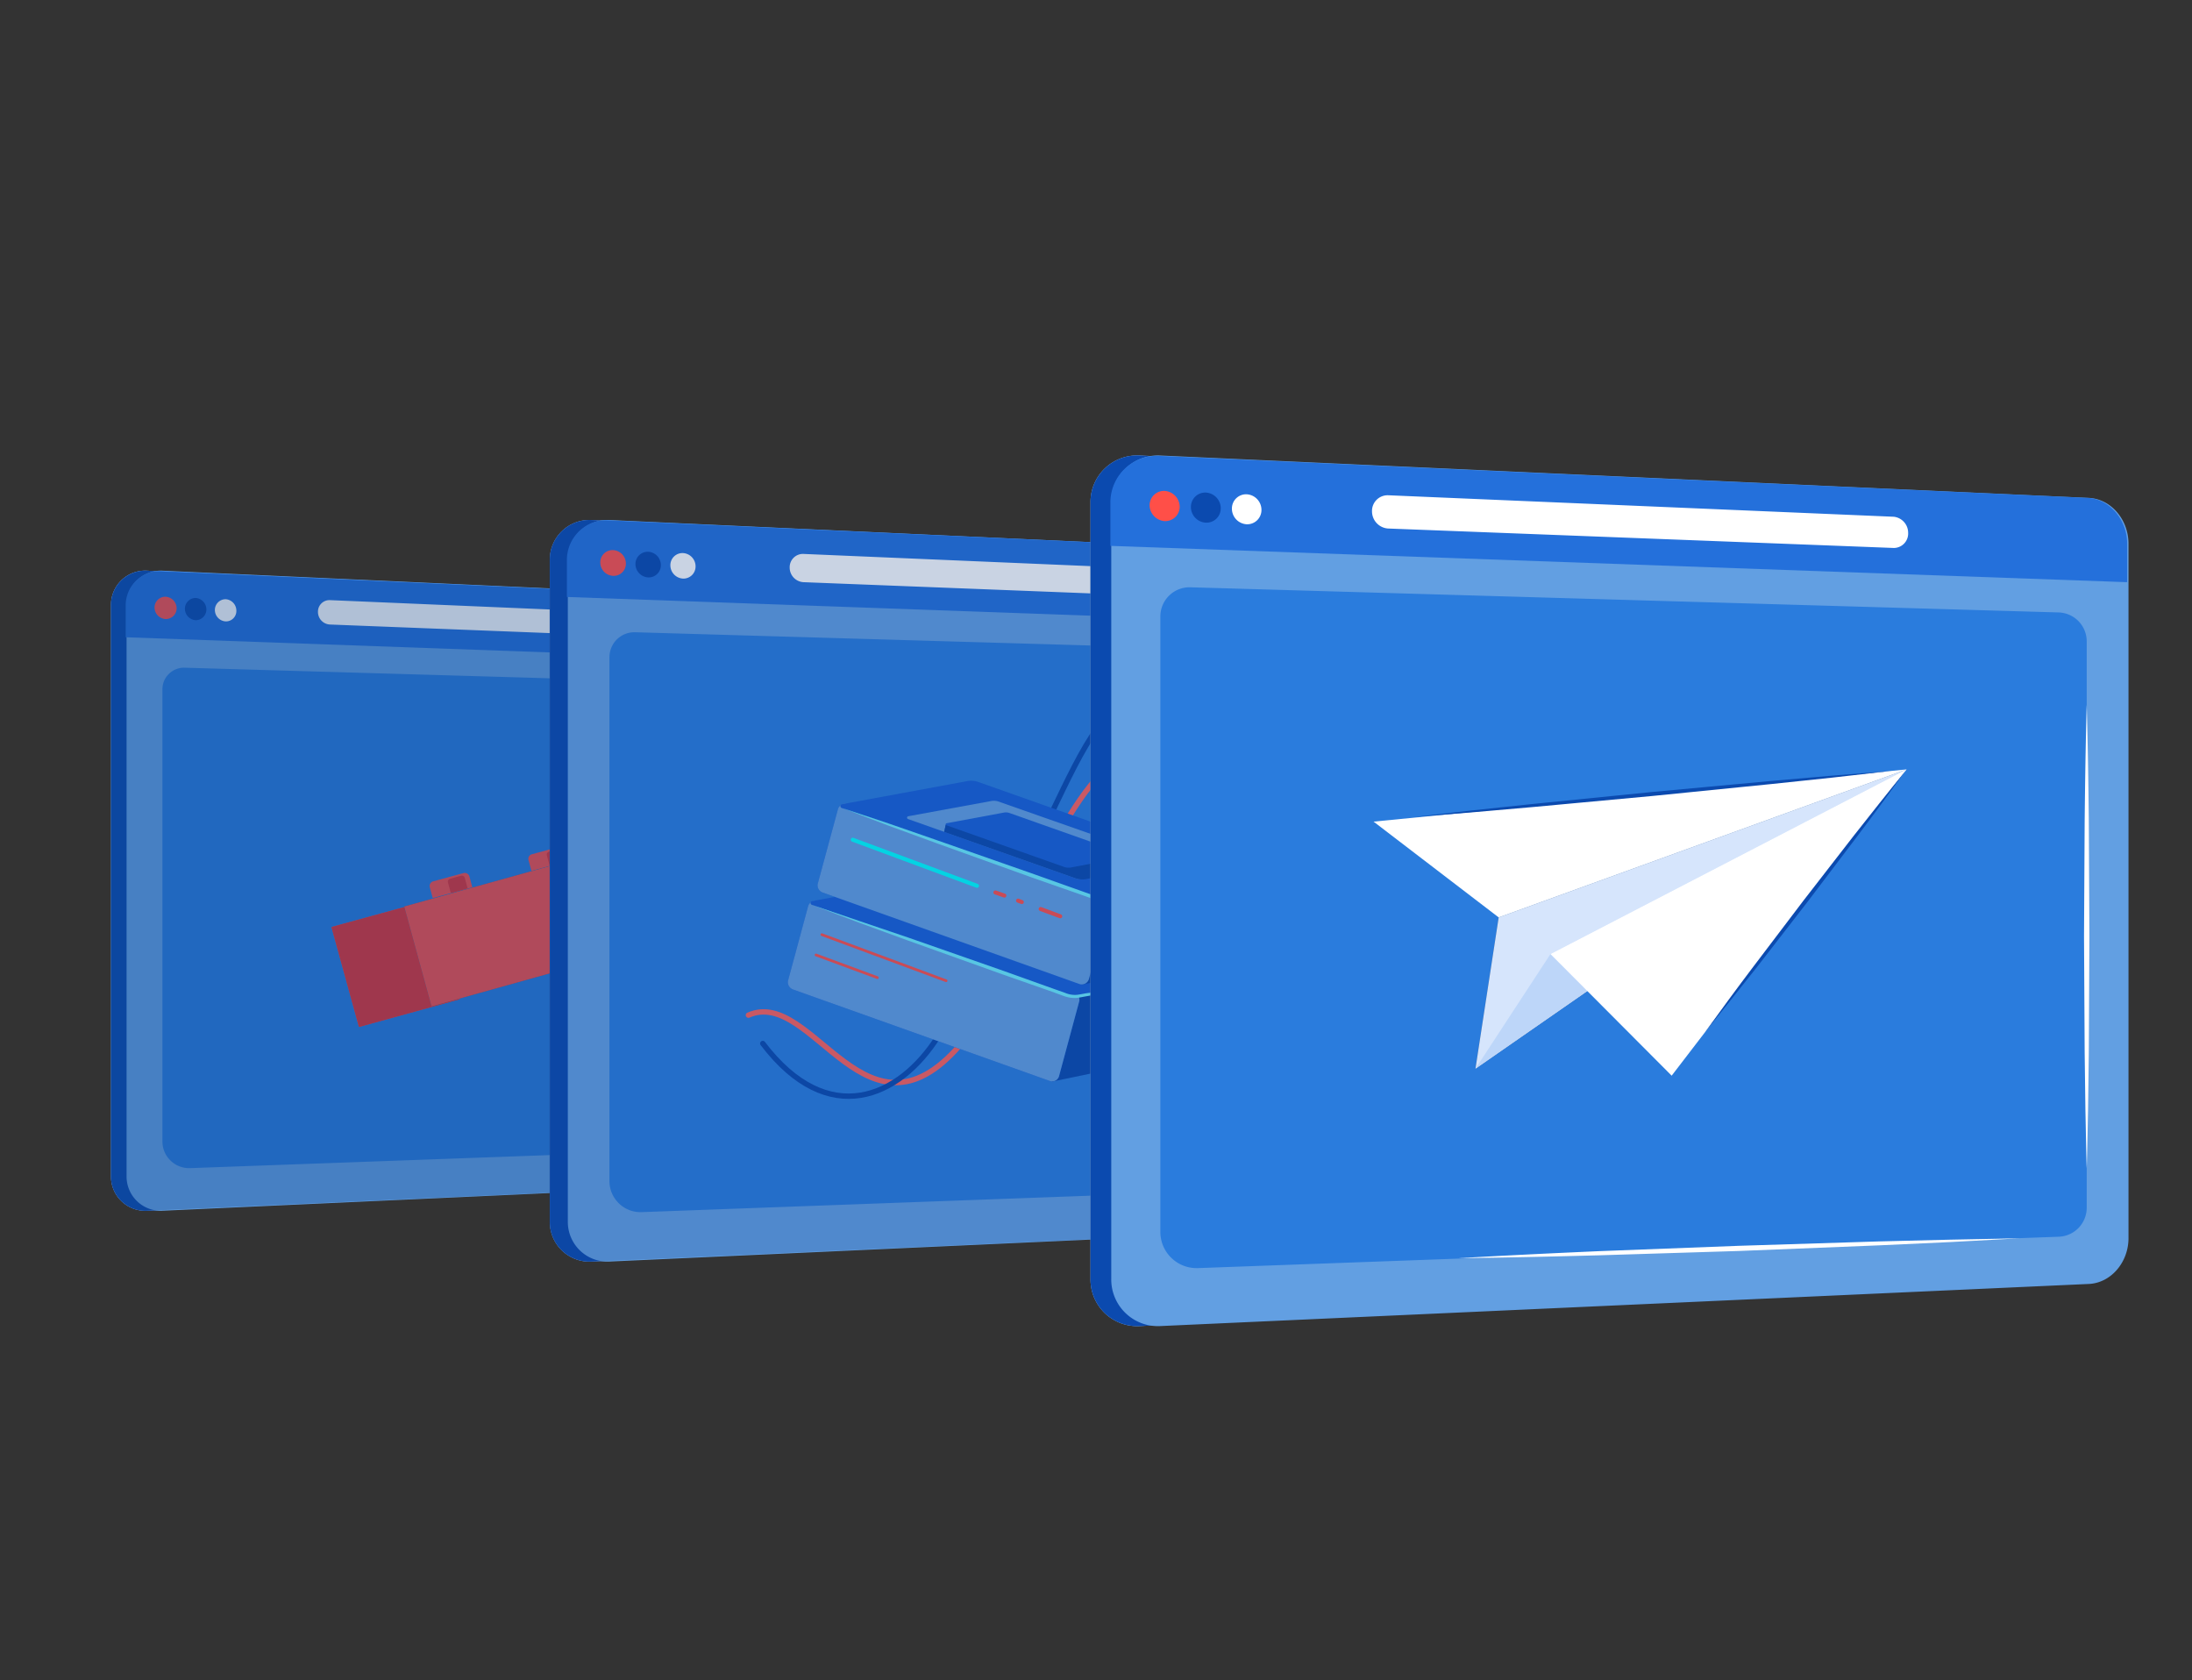 <svg xmlns="http://www.w3.org/2000/svg" viewBox="0 0 408.04 312.77"><rect x="0" y="0" width="408.04" height="312.77" fill="#333333" stroke="none"/><defs><style>.cls-5{fill:#629fe2}.cls-2{fill:#4b6085}.cls-3{fill:#85aedf}.cls-4{fill:#0b4aaf}.cls-6{fill:#2a7cdd}.cls-7{fill:#2470db}.cls-8{fill:#fff}.cls-9{fill:#ff4f48}.cls-10{fill:#e53232}.cls-18{fill:none;stroke-linecap:round}.cls-14{fill:#1760d8}.cls-15{fill:#6deeff}.cls-18{stroke-linejoin:round;stroke-width:.75px;stroke:#ff4f48}</style></defs><g id="Layer_2" data-name="Layer 2"><g id="Layer_3" data-name="Layer 3"><path class="cls-2" d="M27.37 225.37l127-5.8c3-.14 5.42-2.95 5.42-6.27v-95c0-3.33-2.42-6.14-5.42-6.27l-127-5.8a6.37 6.37 0 00-6.71 6.43v106.28a6.38 6.38 0 006.71 6.43z"/><path class="cls-3" d="M27.37 225.37l127-5.8c3-.14 5.42-2.95 5.42-6.27v-95c0-3.33-2.42-6.14-5.42-6.27l-127-5.8a6.37 6.37 0 00-6.71 6.43v106.28a6.38 6.38 0 006.71 6.43z"/><path class="cls-4" d="M27.37 225.37l127-5.8c3-.14 5.42-2.95 5.42-6.27v-95c0-3.33-2.42-6.14-5.42-6.27l-127-5.8a6.37 6.37 0 00-6.71 6.43v106.28a6.38 6.38 0 006.71 6.43z"/><path class="cls-5" d="M30.27 225.37l127-5.8c3-.14 5.42-2.95 5.42-6.27v-95c0-3.33-2.42-6.14-5.42-6.27l-127-5.8a6.37 6.37 0 00-6.71 6.43v106.28a6.38 6.38 0 006.71 6.43z"/><path class="cls-6" d="M31.76 216.05a4.91 4.91 0 01-1.52-3.57v-84.19a3.94 3.94 0 011.21-2.86 4 4 0 012.89-1.14l118.75 3.44a4 4 0 013.89 4v77.44a4 4 0 01-3.85 4l-117.74 4.27h-.19a4.92 4.92 0 01-3.44-1.39z"/><path class="cls-7" d="M23.4 118.62v-5.89a6.38 6.38 0 016.72-6.43l127 5.77c3 .13 5.42 2.94 5.42 6.26v5.27z"/><path class="cls-8" d="M40 113.54a2.14 2.14 0 002 2.13 1.94 1.94 0 002-2 2.14 2.14 0 00-2-2.13 2 2 0 00-2 2z"/><path class="cls-4" d="M34.42 113.31a2.15 2.15 0 002 2.14 2 2 0 002-2 2.15 2.15 0 00-2-2.14 2 2 0 00-2 2z"/><path class="cls-9" d="M28.77 113.08a2.16 2.16 0 002.06 2.15 2 2 0 002.05-2 2.17 2.17 0 00-2.05-2.15 2 2 0 00-2.06 2z"/><path class="cls-8" d="M61.4 116.25l69.17 2.7a2 2 0 002-2.07 2.18 2.18 0 00-2-2.23l-69.17-2.94a2.14 2.14 0 00-2.21 2.18 2.34 2.34 0 002.21 2.36z"/><path class="cls-9" d="M106.29 160.11l-7.36 2-.55-2a.89.89 0 01.61-1.09l5.66-1.54a.9.9 0 011.1.61z"/><path class="cls-10" d="M105.46 160.34l-3.12.87-.55-2a.59.59 0 01.39-.68l2.06-.58a.58.58 0 01.67.39z"/><path class="cls-9" d="M87.92 165.16l-7.37 2-.54-2a.9.9 0 01.61-1.1l5.66-1.54a.91.91 0 011.1.61z"/><path class="cls-10" d="M87.05 165.39l-3.12.87-.54-2a.57.57 0 01.38-.68l2.06-.57a.57.57 0 01.68.38z"/><path class="cls-9" d="M112 158.79l-50.3 13.77 5.12 18.6 18.59-5.11s31.86-28.71 26.59-27.26z"/><path class="cls-10" d="M112 158.79l-50.3 13.77 5.12 18.6 18.59-5.11s31.86-28.71 26.59-27.26z"/><path class="cls-2" d="M118.23 156.8l-42.98 11.94 5.08 18.59 43.47-12.13-5.57-18.4z"/><path class="cls-9" d="M118.23 156.8l-42.98 11.94 5.08 18.59 43.47-12.13-5.57-18.4z"/><path d="M157.16 112.07l-129.65-5.8a6.45 6.45 0 00-6.85 6.43v106.24a6.45 6.45 0 006.85 6.43l129.65-5.8a6.12 6.12 0 005.53-6.27v-95a6.1 6.1 0 00-5.53-6.23z" opacity=".33" fill="#124084"/><path class="cls-2" d="M110.13 234.83l147.19-6.72c3.47-.16 6.28-3.41 6.28-7.27v-110c0-3.86-2.81-7.11-6.28-7.27L110.13 96.8a7.39 7.39 0 00-7.78 7.46v123.12a7.38 7.38 0 007.78 7.45z"/><path class="cls-3" d="M110.13 234.83l147.19-6.72c3.47-.16 6.28-3.41 6.28-7.27v-110c0-3.86-2.81-7.11-6.28-7.27L110.13 96.8a7.39 7.39 0 00-7.78 7.46v123.12a7.38 7.38 0 007.78 7.45z"/><path class="cls-4" d="M110.13 234.83l147.19-6.72c3.47-.16 6.28-3.41 6.28-7.27v-110c0-3.86-2.81-7.11-6.28-7.27L110.13 96.8a7.39 7.39 0 00-7.78 7.46v123.12a7.38 7.38 0 007.78 7.45z"/><path class="cls-5" d="M113.48 234.83l147.19-6.72c3.48-.16 6.28-3.41 6.28-7.27v-110c0-3.86-2.8-7.11-6.28-7.27L113.48 96.8a7.39 7.39 0 00-7.78 7.46v123.12a7.39 7.39 0 007.78 7.45z"/><path class="cls-6" d="M115.21 224a5.75 5.75 0 01-1.76-4.15v-97.53a4.64 4.64 0 014.75-4.63l137.62 4a4.6 4.6 0 014.51 4.63V216a4.62 4.62 0 01-4.45 4.63l-136.46 5h-.22a5.71 5.71 0 01-3.99-1.63z"/><path class="cls-7" d="M105.53 111.12v-6.82a7.39 7.39 0 017.78-7.46l147.15 6.68c3.47.16 6.28 3.41 6.28 7.26v6.11z"/><path class="cls-8" d="M124.79 105.23a2.48 2.48 0 002.35 2.47 2.25 2.25 0 002.34-2.28 2.48 2.48 0 00-2.34-2.47 2.25 2.25 0 00-2.35 2.28z"/><path class="cls-4" d="M118.29 105a2.5 2.5 0 002.37 2.48 2.26 2.26 0 002.36-2.29 2.48 2.48 0 00-2.36-2.48 2.27 2.27 0 00-2.37 2.29z"/><path class="cls-9" d="M111.74 104.7a2.5 2.5 0 002.39 2.49 2.26 2.26 0 002.38-2.29 2.51 2.51 0 00-2.38-2.5 2.28 2.28 0 00-2.39 2.3z"/><path class="cls-8" d="M149.57 108.37l80.16 3.13a2.29 2.29 0 002.28-2.4 2.51 2.51 0 00-2.28-2.58l-80.16-3.41a2.47 2.47 0 00-2.57 2.53 2.72 2.72 0 002.57 2.73z"/><path d="M234.31 150.56C222.89 157 223.25 139 213.36 139.8c-6.25.51-10.47 5.23-16.65 16.07-7.28 12.8-11.71 31-17.17 37.67-18.11 22.33-28.07-9.89-40.22-4.58" stroke-miterlimit="10" stroke="#ff615b" fill="none" stroke-linecap="round"/><path d="M238 152.31c-16.59 15.05-10.26-23.06-26.48-22-7 .44-11.93 13.53-18.11 25.82-5.6 11-14.18 29.46-18.69 36.66-7.27 11.63-20.58 17.45-32.73 1.45" stroke="#0b4aaf" stroke-miterlimit="10" fill="none" stroke-linecap="round"/><path class="cls-4" d="M195.83 201.33l22.84-4.73 5.38-15.71-23.56 4-4.66 16.44z"/><path class="cls-14" d="M195.32 201.18l-47.71-17a1.44 1.44 0 01-.87-1.82l3.71-13.74a1.44 1.44 0 011.82-.88l47.71 17a1.43 1.43 0 01.87 1.82l-3.71 13.75a1.33 1.33 0 01-1.82.87z"/><path class="cls-5" d="M195.32 201.18l-47.71-17a1.44 1.44 0 01-.87-1.82l3.71-13.74a1.44 1.44 0 011.82-.88l47.71 17a1.43 1.43 0 01.87 1.82l-3.71 13.75a1.33 1.33 0 01-1.82.87z"/><path class="cls-14" d="M198.45 185.18l-47.27-16.73a.37.37 0 01.07-.73l23.27-4.29a4 4 0 012 .15l47.35 16.73a.37.37 0 01-.08.72l-22.62 4.3a4 4 0 01-2.72-.15z"/><path class="cls-15" d="M223.83 181.11c-6.18 1.31-12.36 2.54-18.61 3.78l-2.33.44-1.17.21c-.36.08-.8.15-1.23.22a5.94 5.94 0 01-2.48-.36l-2.18-.8-8.94-3.13-17.89-6.4-8.95-3.27-8.87-3.35 9 3.06 9 3.05 17.9 6.26 8.94 3.2 2.26.8a4.63 4.63 0 002.18.36c.72-.07 1.52-.29 2.32-.36l2.33-.44c6.21-1.09 12.47-2.25 18.72-3.27z"/><path class="cls-4" d="M201.36 183.29l22.84-4.73 5.38-15.71-23.57 4-4.65 16.44z"/><path class="cls-14" d="M200.85 183.14l-47.71-17a1.42 1.42 0 01-.87-1.81l3.73-13.77a1.42 1.42 0 011.81-.87l47.72 17a1.43 1.43 0 01.87 1.81l-3.71 13.75a1.38 1.38 0 01-1.84.89z"/><path class="cls-5" d="M200.85 183.14l-47.71-17a1.42 1.42 0 01-.87-1.81l3.73-13.77a1.42 1.42 0 011.81-.87l47.72 17a1.43 1.43 0 01.87 1.81l-3.71 13.75a1.38 1.38 0 01-1.84.89z"/><path class="cls-14" d="M204 167.14l-47.3-16.73a.37.37 0 01.08-.72l23.27-4.29a3.85 3.85 0 012 .14l47.34 16.73a.37.37 0 01-.07.73l-22.62 4.36a5.84 5.84 0 01-2.7-.22z"/><path class="cls-15" d="M229.36 163.07c-6.18 1.31-12.36 2.55-18.62 3.78l-2.32.44-1.17.22-1.23.21a5.78 5.78 0 01-2.48-.36l-2.25-.8-8.95-3.13-17.89-6.43-8.95-3.27-8.8-3.35 9 3 9 3.12 17.89 6.26 9 3.2 2.25.8a4.56 4.56 0 002.19.36c.72-.07 1.52-.29 2.32-.36l2.33-.44c6.24-1.14 12.43-2.23 18.68-3.25z"/><path stroke-linejoin="round" stroke-width=".75" stroke="#0ff" fill="none" stroke-linecap="round" d="M158.74 156.31l23.13 8.58"/><path d="M152.99 173.98l23.13 8.58m-24.22-4.8l11.42 4.22" stroke-width=".5" stroke="#ff4f48" stroke-miterlimit="10" fill="none" stroke-linecap="round"/><path class="cls-18" d="M185.29 166.12l1.67.59"/><path stroke-dasharray=".75 3.74 3.74 .75" stroke="#ff4f48" stroke-linejoin="round" stroke-width=".75" fill="none" stroke-linecap="round" d="M189.51 167.65l5.89 2.18"/><path class="cls-18" d="M195.61 169.91l1.75.65"/><path class="cls-5" d="M200.27 163.51L169 152.45a.27.27 0 01.07-.51l15.42-2.83a2.55 2.55 0 011.31.07l31.34 11a.27.27 0 01-.07.51l-15 2.84a2.65 2.65 0 01-1.8-.02z"/><path class="cls-14" d="M175.76 154.85l24.51 8.66a4 4 0 001.82.14l6.69-1.23 1.09-2.91-33.82-6z"/><path class="cls-4" d="M175.76 154.85l24.51 8.66a4 4 0 001.82.14l6.69-1.23 1.09-2.91-33.82-6z"/><path class="cls-14" d="M198.16 161.4l-22-7.79a.2.2 0 010-.36l10.76-2a2.06 2.06 0 01.95.07l22 7.78a.21.21 0 010 .37l-10.47 2a2.66 2.66 0 01-1.24-.07z"/><path d="M110.27 234.83l150.27-6.72c3.55-.16 6.41-3.41 6.41-7.27v-110c0-3.86-2.86-7.11-6.41-7.27L110.27 96.8a7.48 7.48 0 00-8 7.46v123.12a7.47 7.47 0 008 7.45z" opacity=".23" fill="#124084"/><path class="cls-2" d="M212.1 246.84L384.91 239c4.08-.19 7.37-4 7.37-8.53V101.21c0-4.52-3.29-8.34-7.37-8.53L212.1 84.79a8.67 8.67 0 00-9.1 8.75v144.55a8.67 8.67 0 009.1 8.75z"/><path class="cls-3" d="M212.1 246.84L384.91 239c4.08-.19 7.37-4 7.37-8.53V101.21c0-4.52-3.29-8.34-7.37-8.53L212.1 84.79a8.67 8.67 0 00-9.1 8.75v144.55a8.67 8.67 0 009.1 8.75z"/><path class="cls-4" d="M212.1 246.84L384.91 239c4.08-.19 7.37-4 7.37-8.53V101.21c0-4.52-3.29-8.34-7.37-8.53L212.1 84.79a8.67 8.67 0 00-9.1 8.75v144.55a8.67 8.67 0 009.1 8.75z"/><path class="cls-5" d="M216 246.84L388.85 239c4.08-.19 7.37-4 7.37-8.53V101.21c0-4.52-3.29-8.34-7.37-8.53L216 84.79a8.68 8.68 0 00-9.14 8.75v144.55a8.68 8.68 0 009.14 8.75z"/><path class="cls-6" d="M218.07 234.17a6.72 6.72 0 01-2.07-4.86V114.75a5.43 5.43 0 015.58-5.43L383.15 114a5.39 5.39 0 015.29 5.43v105.36a5.4 5.4 0 01-5.23 5.42L223 236.05h-.26a6.71 6.71 0 01-4.67-1.88z"/><path class="cls-7" d="M206.7 101.61v-8a8.67 8.67 0 019.13-8.75l172.77 7.82c4.07.19 7.37 4 7.37 8.53v7.16z"/><path class="cls-8" d="M229.32 94.69a2.91 2.91 0 002.75 2.9 2.65 2.65 0 002.75-2.68 2.91 2.91 0 00-2.75-2.9 2.64 2.64 0 00-2.75 2.68z"/><path class="cls-4" d="M221.69 94.38a2.92 2.92 0 002.78 2.91 2.65 2.65 0 002.77-2.69 2.93 2.93 0 00-2.77-2.91 2.66 2.66 0 00-2.78 2.69z"/><path class="cls-9" d="M214 94.07a3 3 0 002.8 2.93 2.68 2.68 0 002.8-2.7 3 3 0 00-2.8-2.92 2.67 2.67 0 00-2.8 2.69z"/><path class="cls-2" d="M354.91 143.22l-80.25 55.71 4.32-28.16 75.93-27.55z"/><path fill="#d6e5fc" d="M354.91 143.22l-80.25 55.71 4.32-28.16 75.93-27.55z"/><path fill="#bdd6f9" d="M274.66 198.93l13.96-21.34 66.29-34.37-80.25 55.71z"/><path class="cls-8" d="M354.91 143.22l-66.29 34.37 22.56 22.64 43.73-57.01zm0 0l-75.93 27.55-23.29-17.83 99.22-9.72z"/><path class="cls-4" d="M354.69 143.51c-3 4.15-6 8.25-9.11 12.35l-9.27 12.22-9.4 12.12c-3.17 4-6.34 8-9.57 12 3-4.15 6-8.25 9.11-12.35l9.27-12.22 9.4-12.12c3.17-4.02 6.34-8.04 9.57-12zm-91.53 8.57l11.09-1.25 11.11-1.18 22.22-2.23 22.24-2.06 11.13-.97 11.13-.89-11.1 1.26-11.1 1.17-22.23 2.23-22.23 2.06-11.13.97-11.13.89z"/><path class="cls-8" d="M258.4 98.38l94.12 3.62a2.68 2.68 0 002.68-2.81 3 3 0 00-2.68-3l-94.12-4a2.91 2.91 0 00-3 3 3.2 3.2 0 003 3.19zm13 135.83c8.71-.51 17.42-.92 26.13-1.31l26.15-1 26.15-.82 13.08-.32 13.09-.26-13.07.71-13.07.6-26.14 1.05-26.15.81c-8.73.23-17.45.44-26.17.54zM388.44 131.2c.21 7.19.31 14.38.39 21.57l.11 21.56-.11 21.57-.14 10.78c-.08 3.59-.13 7.19-.25 10.78-.11-3.59-.16-7.19-.24-10.78l-.14-10.78-.12-21.57.12-21.56c.08-7.19.18-14.38.38-21.57z"/></g></g></svg>